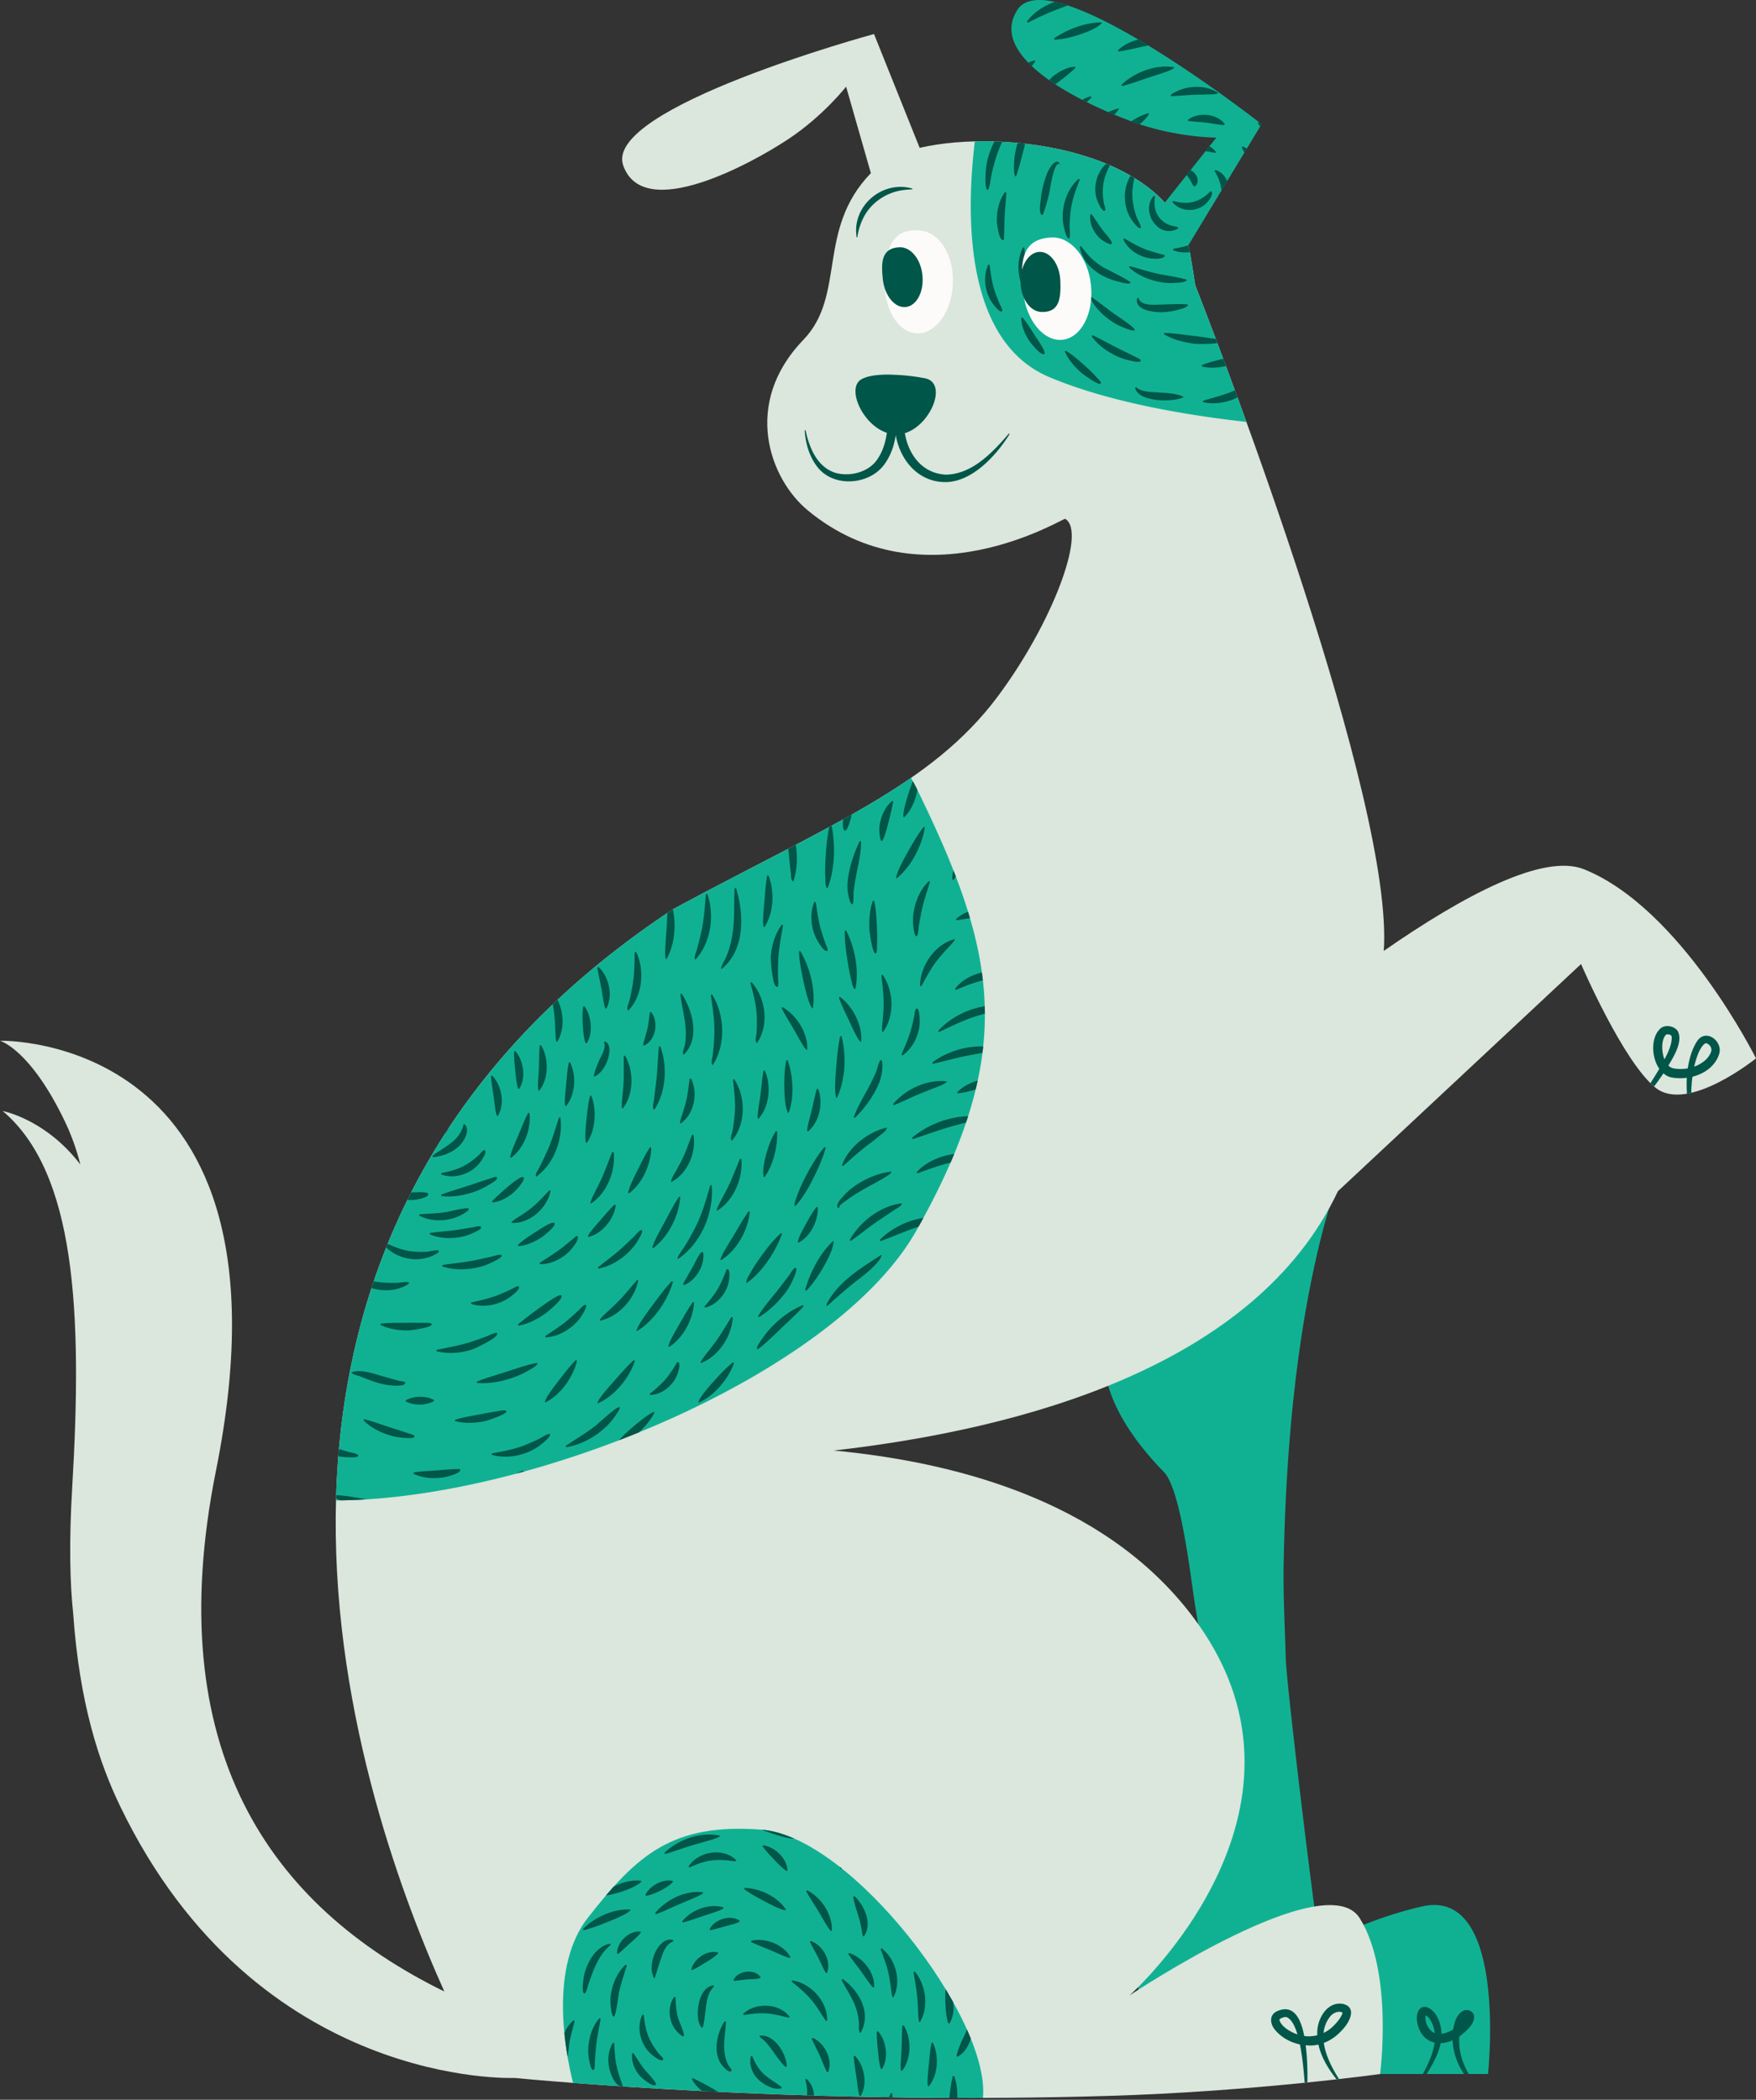 <svg xmlns="http://www.w3.org/2000/svg" xml:space="preserve" id="Layer_1" x="0" y="0" style="enable-background:new 0 0 564.3 674.823" version="1.1" viewBox="0 0 564.3 674.823">
  <rect x="0" y="0" width="564.3" height="674.823" fill="#333333" stroke="none"/>
  <style>
    .st0{fill:#10b193}.st2{fill:#005648}.st3{fill:#fcfbf9}
  </style>
  <path d="M434.767 366.032c-1.856 4.73-7.215 18.336-11.444 36.671-3.712 16.076-9.878 47.97-10.814 99.99-.177 10.12.404 20.257.678 30.377.21 7.215 7.247 66.838 10.863 92.05 8.49-4.455 19.917-9.427 32.894-12.413 27.762-6.375 21.24 53.845 21.24 53.845H435.72l-19.514-22.903c-1.823.306-3.631.63-5.423 1.016-8.554 1.873-17.125 3.713-25.695 5.617-5.198 1.146-10.395 2.518-15.657 3.39a5951.703 5951.703 0 0 0-4.051-16.27c-1.985-7.957-3.954-15.93-5.94-23.888-.226-.903-1.081-2.776-.823-3.663.404-1.372 3.035-3.325 3.987-4.358 5.713-6.295 11.443-12.574 17.173-18.869 2.502-2.744 5.004-5.487 7.506-8.247.774-.824 2.614-2.196 3.002-3.277.226-.646-.097-1.905-.145-2.566-.13-2.244-.275-4.487-.42-6.73a670.007 670.007 0 0 0-1.905-22c-.936-8.958-2.066-17.916-3.6-26.81-1.355-7.957-4.517-38.072-10.162-43.88-15.491-15.938-19.502-28.614-19.65-38.72" class="st0"/>
  <path d="M564.3 340.145s-21.77 17.59-32.15 9.53c-10.39-8.06-24.07-39.85-24.07-39.85l-78.13 73.01c-26.57 56.34-101.65 76.49-162.04 83.34 42.27 3.99 90.06 17.69 117.11 55.74 43.05 60.55-20.56 118.06-22.06 119.4 1.6-1.07 63.26-42.04 74-24.84 10.89 17.42 6.54 50.08 6.54 50.08s-40.39 5.63-87.2 7.03c-87.88 2.62-165.081-3.33-190.961-5.77 0 0-82.719 3.6-126.599-87.06-6.94-14.33-13.22-33.42-15.23-62.28-1.03-9.67-1.36-22.73-.31-40.36 3.36-56.69 1.05-101.27-22.33-121.05 0 0 13.8 2.57 24.96 17.2-1.21-4.74-2.8-9.27-4.84-13.56C9.8 337.175 0 334.485 0 334.485s97.71-2.75 69.41 138.13c-17.99 89.56 17.2 139.86 73.38 167.42-29.79-66.27-87.46-241.37 73.42-347.8 50.42-27.2 83-39.83 104.26-68.19 17.5-23.35 28.89-53.21 21.83-57.3-.61-.35-45.62 27.99-82.73-2.73-12.23-10.11-21.17-34.3-1.42-54.78 13.85-14.37 4.12-35.42 21.71-53.59l-7.96-27.8s-7.26 9.35-18.56 16.86-46.5 27.08-53.06 8.49c-6.56-18.58 80.59-42.26 80.59-42.26l14.67 36.58c27.48-6.4 81.06.91 86.88 33.82.6 3.39 1.15 6.84 1.68 10.33 9.06 23.22 63.9 166.23 60.58 213.94 25.58-17.77 51.29-31.48 64.34-26.24 31.32 12.57 55.28 60.78 55.28 60.78z" style="fill:#dbe6dc"/>
  <path d="M324.373 139.376c-.07-.061-.18-.035-.227.041-5.284 6.1-11.784 13.038-20.265 13.125-7.555-.436-11.942-6.432-13.108-13.327 8.32-2.522 13.989-16.215 6.392-17.66-1.583-.28-5-.938-9.986-1.112a30.844 30.844 0 0 0-1.796-.053c-3.364 0-6.659.366-8.664 1.57-4.698 2.84.383 14.508 8.261 17.13-.35 2.886-1.278 5.832-2.829 8.207-2.688 4.392-8.933 6.084-13.841 4.614-5.63-1.859-8.195-7.841-9.418-13.51-.028-.204-.286-.192-.3.01.29 4.125 1.464 8.3 4.034 11.603 5.246 6.885 17.082 5.905 21.799-1.104 1.881-2.69 2.954-5.832 3.424-9.065 1.428 8.08 7.233 15.132 16.07 15.095 4.511-.073 8.625-2.42 11.972-5.272 3.35-2.897 6.18-6.345 8.513-10.099a.149.149 0 0 0-.031-.193z" class="st2"/>
  <path d="m315.875 674.212-3.072.025c-54.036.042-100.643-2.674-128.66-4.829-2.849-11.556-7.363-37.607 4.83-53.147 15.675-19.978 26.933-30.448 55.788-28.233 28.854 2.214 73.519 60.674 71.114 86.184z" class="st0"/>
  <path d="m187.566 669.667.357.026a.27.27 0 0 0-.357-.026zM202.387 613.698c-5.235-.28-11.283 2.469-14.932 6.155-.177.19.012.5.252.448 2.8-.679 5.524-1.809 8.191-2.88 1.655-.664 3.296-1.374 4.874-2.208.056-.029 2.57-1.434 1.615-1.515zM205.766 620.79c-3.615-.394-7.389 3.322-7.472 6.87-.004.22.28.368.458.23 1.521-1.278 2.931-2.695 4.432-4 .167-.145 3.471-2.965 2.582-3.1zM198.417 665.083c-.726-2.752-.89-5.487-1.03-8.31-.021-.25-.37-.329-.499-.122-1.326 2.207-1.639 4.914-1.217 7.427.345 2.052 1.481 5.206 3.446 6.403l1.036.069c-.029-.254-.187-.63-.316-.997-.517-1.478-1.021-2.956-1.42-4.47zM203.616 659.961c-.142-.19-.47-.102-.497.132-.258 2.534.876 5.16 2.503 7.047.382.443 4.334 3.98 5.141 2.79.41-.602-3.34-4.431-3.768-4.987-1.233-1.596-2.236-3.328-3.379-4.982zM192.52 648.735c-1.924 2.281-2.99 5.27-3.351 8.204-.2 1.608-.19 3.256.114 4.852.125.651.51 3.209 1.252 3.459.735.247.6-2.322.634-2.778.123-1.67.235-3.338.407-5.001.298-2.88.95-5.673 1.411-8.523.035-.26-.305-.4-.467-.213zM222.398 668.299c.764 1.452 1.932 2.709 3.257 3.735 1.705.086 3.428.172 5.182.255-3.063-1.84-7.318-4.026-8.09-4.367-.224-.09-.457.165-.35.377zM263.801 661.487c.485 1.158.943 2.33 1.474 3.466.02.04.612 1.556.922.8 1.426-3.931-1.18-9.114-4.922-10.752-.216-.09-.454.144-.365.361.94 2.056 2.018 4.036 2.891 6.125zM254.516 636.945c2.44 1.99 4.795 3.938 6.745 6.437 1.062 1.361 2.028 2.8 2.93 4.27.027.041 1.55 2.629 1.602 1.691.194-6.07-5.21-11.895-11.065-12.865-.264-.038-.4.309-.212.467zM260.664 623.847c-.217-.072-.44.172-.342.383.981 1.913 2.086 3.752 3.004 5.7.509 1.079.992 2.175 1.55 3.23.032.061.649 1.466.94.731 1.365-3.792-1.469-8.753-5.152-10.043zM286.4 639.727c.007.066.296 2.886.752 2.073 2.63-4.976.644-12.16-3.7-15.55-.209-.158-.497.068-.417.299 1.023 2.763 2.079 5.456 2.643 8.36.309 1.595.53 3.205.722 4.818zM281.757 653.092c-.041 2.294.254 4.623.47 6.903.12 1.281.263 2.577.54 3.836.023.104.287 1.644.737.976 2.115-3.446 1.323-8.883-1.262-11.885-.156-.174-.473-.064-.485.17zM263.496 615.077c.776 1.33 1.538 2.671 2.362 3.973.013.023 1.37 2.232 1.448 1.282.234-5.01-3.404-10.518-7.81-12.748-.227-.109-.47.153-.357.369 1.348 2.43 2.957 4.721 4.357 7.124zM232.79 649.723c-1.76 2.763-2.794 6.309-2.45 9.59.154 1.473.618 2.972 1.509 4.174.455.614 2.004 2.415 2.888 2.247.998-.191-.376-1.489-.695-2.086-.792-1.486-1.158-3.134-1.276-4.803-.216-3.008.399-5.975.515-8.97.002-.264-.356-.358-.491-.152zM230.658 627.474c-3.434-.865-7.562 2-8.46 5.303-.052.213.188.422.393.331 1.694-.84 3.308-1.882 4.926-2.858.401-.241 3.994-2.523 3.141-2.776zM224.671 643.428c-.517 2.182-.821 5.829.49 7.807.661.997.766.082.934-.749.314-1.547.485-3.122.68-4.688.319-2.589.64-5.367 2.592-7.269.168-.186-.01-.493-.247-.45-2.566.447-3.898 3.032-4.449 5.349zM303.916 645.439c.083 1.264.217 2.545.52 3.776.027.113.322 1.607.758.94 1.131-1.874 1.438-4.359 1.1-6.724a134.966 134.966 0 0 0-2.407-4.136c-.202 2.028-.104 4.127.029 6.144zM232.33 612.965c-4.438-1.31-10.171.868-13.016 4.416-.15.195.042.486.275.434 2.47-.628 4.874-1.578 7.303-2.35 1.348-.427 2.695-.86 4.015-1.37.035-.012 2.308-.833 1.424-1.13zM197.231 648.091c.692.068 1.489-6.769 1.664-7.61.62-2.972 1.627-5.794 2.497-8.694.07-.255-.255-.434-.438-.269-2.294 2.148-3.74 5.156-4.405 8.198-.35 1.6-.481 3.26-.31 4.89.05.462.32 3.419.992 3.485zM299.322 656.666c-.502 2.517-.642 5.136-.915 7.685-.151 1.419-.288 2.843-.328 4.27-.002.037-.113 2.466.498 1.757 2.886-3.601 3.216-9.68 1.254-13.775-.11-.219-.457-.172-.509.063zM184.186 649.417c-1.258 1.044-2.189 2.451-2.822 3.975.266 2.707.633 5.283 1.04 7.661.28-1.694.47-3.889.527-4.239.398-2.426 1.118-4.748 1.693-7.13.05-.24-.25-.418-.438-.267zM195.92 624.687c-3.186.667-5.457 3.388-6.824 6.192-.835 1.712-1.411 3.558-1.637 5.453-.076.646-.512 3.877.22 4.283.676.374 1.207-2.34 1.358-2.78.6-1.738 1.221-3.476 1.94-5.171 1.22-2.886 2.745-5.5 5.175-7.519.203-.182.01-.509-.231-.458zM209.42 633.27c.01.15.662 3.292.999 2.338.743-2.198 1.365-4.44 2.148-6.624.684-1.907 1.605-4.258 3.688-4.987.236-.098.198-.455-.038-.513-2.851-.786-5.048 2.385-5.935 4.639-.64 1.62-.966 3.403-.862 5.146zM225.77 608.124c-5.447-.667-11.756 2.394-15.135 6.604-.158.208.07.496.3.416 2.91-1.09 5.715-2.491 8.586-3.683 1.505-.625 3.012-1.245 4.494-1.922.059-.026 2.696-1.273 1.755-1.415zM217.075 642.042c-.02-.24-.353-.334-.495-.141-1.528 2.148-1.707 5.058-.972 7.531.359 1.203.946 2.34 1.78 3.287.309.35 1.708 1.869 2.295 1.67.627-.211-1.504-4.879-1.722-5.646-.633-2.213-.77-4.42-.886-6.702zM289.933 665.438c2.994-3.838 3.013-10.298.549-14.4-.132-.21-.476-.122-.5.117-.204 2.775-.138 5.57-.311 8.347-.085 1.372-.18 2.742-.22 4.116-.002.031-.122 2.542.482 1.82zM221.371 599.718c-.137.219.106.488.332.392 2.622-1.196 5.228-2.13 8.137-2.3a25.82 25.82 0 0 1 4.98.21c.082.012 2.308.399 1.695-.244-4.124-4.09-12.055-2.789-15.144 1.942zM228.09 619.908c-.1.194.084.451.305.413 1.957-.438 3.883-1.052 5.827-1.55.339-.088 4.149-1 3.41-1.541-2.965-1.976-7.923-.394-9.541 2.678zM231.202 589.925c-5.968-1.288-13.225 1.245-17.56 5.422-.194.192.016.508.254.446 3.122-.886 6.165-2.06 9.285-2.96 1.96-.565 3.928-1.1 5.882-1.689.062-.017 3.068-.996 2.139-1.219zM294.056 633.735c-.172-.195-.5-.033-.47.21.44 2.924 1.043 5.796 1.246 8.755.113 1.634.172 3.273.245 4.91.001.063.1 2.913.611 2.121 2.848-4.763 1.855-11.822-1.632-15.996zM286.228 672.815c-.206.398-.394.808-.586 1.214l1.155.018a13.501 13.501 0 0 0-.066-1.135c-.03-.252-.385-.31-.503-.097zM207.455 608.846c-.097.195.085.45.304.414 1.901-.382 3.798-1.254 5.494-2.171.304-.165 3.798-2.365 2.808-2.619-3.199-.632-7.113 1.544-8.606 4.376zM261.567 673.479c-.08-1.956-.804-3.872-2.31-5.265-.191-.17-.497.022-.441.262.429 1.686.66 3.312.524 4.935l2.227.068zM307.788 660.93c2.016-1.019 3.395-3.344 4.09-5.414.034-.101.068-.21.103-.326-.4-.991-.827-1.994-1.28-3.006-.37 1.382-1.262 2.882-1.649 3.773-.535 1.231-1.03 2.478-1.411 3.765-.042.142-.544 1.509.147 1.209zM306.664 667.33c-.092-.233-.448-.206-.514.027-.563 2.23-.824 4.563-1.058 6.865.84.004 1.676.008 2.52.01.12-2.415-.19-4.844-.948-6.901zM270.889 636.078c-.226-.156-.498.11-.39.333 1.555 3.098 3.613 5.91 4.665 9.249.46 1.457.738 2.959.862 4.481.055.685-.167 2.01.116 2.628.062.135.214.877.512.364 3.442-6.214-.552-13.305-5.765-17.055zM206.386 647.624c-1.287 2.722-1.079 5.945.099 8.672.667 1.549 1.693 2.97 2.992 4.049.528.44 2.617 2.094 3.4 1.766.88-.366-.64-1.483-1.03-1.955a23.764 23.764 0 0 1-2.815-4.23c-1.34-2.602-1.85-5.335-2.139-8.217-.035-.26-.4-.306-.507-.085zM296.368 674.164l.106.001a.266.266 0 0 0-.106 0zM205.849 604.446c-2.76-.344-5.946.47-8.639 1.892-.818.908-1.638 1.844-2.463 2.813 2.148-.265 4.294-.93 6.299-1.66 1.273-.464 2.526-1.013 3.691-1.708.169-.1 1.971-1.194 1.112-1.337zM274.219 609.707c.372 2.61 1.424 5.102 2.072 7.648.295 1.154.543 2.314.725 3.493.016.098.17 2.018.674 1.344 2.737-3.954.082-9.765-3.014-12.72-.18-.163-.485 0-.457.235zM270.528 600.512c-.245-.195-.49-.393-.734-.585.264.53.582.996.734.585zM253.77 590.783c.087.015.942.147 1.498.121-3.638-1.607-7.164-2.615-10.48-2.873 1.443.58 2.92 1.085 4.375 1.56 1.507.49 3.044.918 4.607 1.192zM252.817 664.036c-.096-4-3.918-10.199-8.487-9.825-.24.017-.337.349-.145.491 1.957 1.304 3.314 3.303 4.662 5.189.787 1.1 1.582 2.202 2.464 3.23.03.034 1.495 1.833 1.506.915zM273.021 627.732c-.232-.07-.44.207-.31.408 1.442 2.124 3.097 4.105 4.565 6.215.722 1.04 1.437 2.087 2.198 3.1.026.034 1.379 1.958 1.447 1.041.166-4.568-3.633-9.376-7.9-10.764zM274.336 660.99c.203 2.55.701 5.095 1.014 7.632.158 1.28.314 2.565.564 3.831.023.118.29 1.735.726 1.045 2.202-3.792 1.144-9.613-1.835-12.714-.169-.17-.481-.031-.47.207zM249.534 598.472c.153.162 3.52 3.575 3.518 2.646-.158-3.82-3.968-7.477-7.649-8.048-.226-.03-.4.248-.267.437 1.318 1.761 2.903 3.357 4.398 4.965zM235.775 636.19c-.098.186.062.445.28.43 1.586-.194 3.154-.421 4.75-.52.308-.02 4.048-.03 3.56-.752-1.971-2.692-7.092-2.04-8.59.842zM246.418 667.385c-2.285-1.776-3.554-3.838-4.63-6.463-.102-.231-.456-.191-.512.047-.567 2.684.42 5.332 2.338 7.244 1.56 1.556 4.667 3.432 7.001 3.032 1.207-.206.368-.661-.325-1.15-1.29-.904-2.627-1.743-3.872-2.71zM239.287 607.236c2.21 1.633 4.728 2.916 7.147 4.2 1.353.72 2.726 1.41 4.148 1.984.027.01 2.407.97 1.905.156-2.663-3.995-8.29-6.69-13.032-6.824-.25-.002-.36.337-.168.484zM253.654 648.049c-3.377-4.326-10.76-4.532-14.723-.941-.186.175-.025.496.217.465 2.731-.425 5.374-.741 8.142-.398 1.495.185 2.966.483 4.423.86.031.007 2.487.77 1.941.014zM253.942 628.85c-2.26-3.966-7.982-6.116-12.36-5.158-.236.058-.274.402-.06.51 2.413 1.145 4.957 2.041 7.4 3.13 1.23.547 2.457 1.106 3.718 1.577.104.038 1.686.677 1.303-.06z" class="st2"/>
  <path d="M382.42 81.335a31.974 31.974 0 0 0-.544-2.488l23.538-38.942S337.587-13.38 326.93 3.197c-10.658 16.578 26.383 32.386 39.24 36.708 12.86 4.32 24.7 4.32 24.7 4.32l-16.57 20.922c-13.297-14.6-39.516-20.229-61.034-19.708-2.87 23.865-3.314 64.335 24.009 75.793 18.802 7.885 43.035 12.106 63.272 14.366-7.591-21.032-13.872-37.33-16.448-43.933-.53-3.49-1.08-6.94-1.68-10.33z" class="st0"/>
  <path d="M358.011 114.042c1.485.762 3.065 1.372 4.697 1.731.61.134 3.14.836 3.696.365.706-.6-1.093-1.193-1.539-1.428-1.6-.84-3.23-1.623-4.855-2.415-2.949-1.44-5.795-3.115-8.774-4.489-.247-.106-.468.196-.327.398 1.792 2.502 4.387 4.442 7.102 5.838zM374.18 107.5c2.92 1.696 6.363 2.582 9.697 2.964.644.074 5.11.195 7.326-.227l-.492-1.306c-.684-.104-1.348-.162-1.52-.191-1.76-.304-3.53-.533-5.302-.744-3.169-.375-6.376-.896-9.57-.99-.272-.003-.35.367-.14.494zM356.493 102.748c1.36.995 2.838 1.847 4.41 2.46.596.233 3.166 1.384 3.734.895.585-.507-5.683-4.62-6.41-5.128-2.534-1.782-4.925-3.775-7.487-5.514-.225-.145-.491.119-.385.339 1.382 2.782 3.651 5.126 6.138 6.948zM386.395 117.813c2.441.595 5.122.402 7.572-.181-.29-.784-.577-1.554-.86-2.313-2.272.536-4.602 1.09-6.753 1.981-.226.1-.193.452.041.513zM347.031 79.442c.608 3.489 2.803 6.263 5.706 8.205a20.208 20.208 0 0 0 6.118 2.72c.637.168 4.066 1.194 4.457.553.323-.53-7.868-4.484-8.613-4.925-3.021-1.786-5.178-3.926-7.194-6.75-.168-.229-.512-.048-.474.197zM381.529 97.842c-2.942-.285-5.915-.007-8.858.057-1.968.042-5.98.43-6.762-1.99-.108-.251-.48-.172-.507.075-.717 3.786 5.466 4.381 7.868 4.348 1.95-.026 3.902-.33 5.763-.915.613-.193 1.844-.415 2.287-.901.077-.085.87-.596.209-.674zM372.664 88.113c-3.22-.667-6.316-1.693-9.485-2.542-.267-.066-.425.283-.244.451 2.48 2.258 5.68 3.687 8.927 4.426 1.77.403 3.605.594 5.42.488.643-.038 3.854-.11 4.118-.916.14-.428-7.871-1.728-8.736-1.907zM372.104 128.571c1.839.19 3.692.121 5.519-.146.145-.02 3.323-.571 2.516-.985-2.482-1.125-5.476-1.13-8.141-1.326-2.119-.156-5.062-.103-6.777-1.582-.21-.16-.5.07-.415.302.885 2.733 4.869 3.487 7.298 3.737zM361.407 76.676c-.219-.118-.476.125-.379.348 1.018 2.219 2.973 3.917 5.149 4.959 1.216.584 2.525.973 3.87 1.096.957.088 3.224.226 4.026-.52.7-.649-.323-.711-.936-.878-1.48-.405-2.954-.811-4.4-1.318-2.633-.922-4.94-2.285-7.33-3.687zM377.139 64.616c-.244-.057-.428.243-.276.433 1.772 2.115 4.669 2.86 7.319 2.201 1.27-.314 2.504-.967 3.443-1.884.663-.649 2.09-2.398 1.832-3.473-.224-.925-.795-.041-1.278.38-.984.865-2.066 1.6-3.275 2.117-2.604 1.115-5.108.943-7.765.226zM386.769 129.277c3.047.696 6.333.257 9.24-.818a17.64 17.64 0 0 0 1.68-.733l-.84-2.291c-.71.313-1.258.56-1.46.636-2.836 1.075-5.755 1.79-8.643 2.693-.25.087-.217.455.023.513zM322.655 75.808c.074-1.521.083-3.046.121-4.569.079-3.085.452-6.142.596-9.22.003-.256-.34-.363-.486-.167-1.56 2.178-2.325 4.899-2.506 7.549a15.193 15.193 0 0 0 .215 3.867c.176.918.546 3.136 1.376 3.752.809.6.65-.552.684-1.212zM318.026 85.264c-.043-.254-.403-.294-.509-.071-1.19 2.629-1.193 5.694-.4 8.437.392 1.36.996 2.664 1.824 3.815.292.405 2.164 2.893 2.92 2.666.72-.216-.407-1.943-.588-2.37a53.886 53.886 0 0 1-1.6-4.154c-.907-2.721-1.258-5.498-1.647-8.323zM388.816 48.814c.038.009 2.42.65 1.877-.083a7.242 7.242 0 0 0-2.03-1.716l-1.25 1.578c.468.067.938.128 1.403.221zM399.435 47.117c-.215-.079-.442.158-.354.371.245.53.517 1.049.805 1.562l.798-1.32a8.468 8.468 0 0 0-1.249-.613zM330.408 7.242c2.973-1.496 5.899-2.92 9.023-4.094 1.226-.46 2.453-.92 3.674-1.398a42.952 42.952 0 0 0-4.152-1.146c-3.538 1.275-6.784 3.385-8.877 6.246-.16.226.11.5.332.392zM340.214 52.699c.77.102-.036-.601-.154-.658-.777-.374-1.633.571-2.069 1.094-1.146 1.378-1.793 3.235-2.314 4.924a30.332 30.332 0 0 0-1.202 5.894c-.116 1.161-.6 3.77.037 4.817.59.97.837-.429 1.073-1.096.63-1.773 1.127-3.59 1.562-5.416.294-1.231 1.418-9.79 3.067-9.56zM370.702 63.035c-4.109 4.709 1.165 13.412 7.272 10.733 1.054-.462.825-.714-.136-.92-1.38-.297-2.64-.63-3.803-1.489-2.724-2.009-3.377-4.95-2.868-8.107.033-.256-.3-.4-.465-.217zM339.386 92.973c.424.549 1.732 2.282 2.546 2.303.839.02.294-.75.071-1.303-.571-1.411-1.179-2.808-1.728-4.228-.99-2.56-1.58-5.183-2.307-7.816-.075-.238-.427-.243-.513-.017-.875 2.368-.705 5.075.061 7.451.419 1.294 1.039 2.534 1.87 3.61zM328.656 102.137c-.162-.182-.483-.054-.478.186.096 2.528 1.157 5.065 2.536 7.158.36.549 3.91 5.13 4.903 4.249.66-.585-2.43-4.937-2.847-5.586-1.297-2.027-2.567-4.157-4.114-6.007zM384.014 59.872c1.842-1.508.502-4.293-1.415-5.2l-1.283 1.618c.482.54.9 1.142 1.276 1.743.142.23.951 2.262 1.422 1.839zM331.548 21.215c.37-.427 1.672-2 .868-1.803-.673.185-1.332.425-1.975.71.355.368.725.732 1.107 1.093zM338.842 12.273c-.212.153-.082.495.163.486 2.763-.135 5.517-.857 8.134-1.715 1.712-.563 3.388-1.245 4.968-2.119.194-.106 2.676-1.676 1.757-1.709-5.046-.02-10.893 2.218-15.022 5.057zM350.378 30.994a13.76 13.76 0 0 0-2.618 1.076c.497.256.993.509 1.488.756.465-.462.931-.923 1.394-1.391.186-.196-.026-.505-.264-.441zM366.28 39.94c.57-.51 1.127-1.034 1.658-1.586.128-.133 1.911-2.136 1.015-1.924-1.843.501-3.681 1.4-5.397 2.555.951.348 1.829.656 2.615.92l.109.035zM377.136 21.592c-5.7-.957-12.556 1.634-16.66 5.59-.19.19.01.505.249.448 3.226-.83 6.372-2.05 9.543-3.063 1.643-.525 3.282-1.056 4.9-1.65.103-.036 2.9-1.146 1.968-1.325zM337.18 25.76c.643.452 1.3.897 1.97 1.335 2.638-1.89 5.765-4.578 6.356-5.183.16-.172.016-.478-.219-.464-2.31.18-4.565 1.31-6.38 2.7a12.408 12.408 0 0 0-1.727 1.611zM359.34 34.886c-.938.216-2.036.616-3.167 1.151.646.279 1.281.547 1.903.805.653-.66 1.995-2.097 1.263-1.956zM404.304 39.705c.203.328.429.644.648.964l.462-.764s-.261-.205-.75-.583l-.035-.014c-.23-.077-.445.193-.325.397zM325.84 53.312c-.01.762.002 1.532.094 2.29.004.033.361 1.76.651.9 1.016-2.987 1.78-6.033 2.543-9.09.08-.32.168-.749.268-1.234-.799-.092-1.597-.174-2.393-.249-.099.335-.183.637-.245.875-.561 2.122-.888 4.311-.917 6.508zM359.58 16.534c2.594-.342 5.164-1.034 7.727-1.558a128.06 128.06 0 0 0 1.687-.357 251.833 251.833 0 0 0-3.19-1.909c-2.455.583-4.78 1.77-6.444 3.36-.176.174-.02.49.22.464zM316.733 55.771c-.028.806-.277 4.76.57 5.248.61.352 1.098-3.798 1.228-4.418a63.47 63.47 0 0 1 1.641-6.242 40.65 40.65 0 0 1 1.89-4.79 118.21 118.21 0 0 0-2.487-.106 26.2 26.2 0 0 0-1.55 3.581c-.745 2.167-1.21 4.435-1.292 6.727zM363.304 56.48c-1.55 2.583-2.116 5.709-1.685 8.715.272 1.916.916 3.782 2 5.392.325.484 2.242 3.119 2.874 2.724.52-.324-1.004-2.912-1.167-3.353a23.67 23.67 0 0 1-1.313-5.374c-.306-2.567-.036-4.957.531-7.362-.409-.252-.822-.499-1.24-.742zM377.176 79.949c-.25.053-.273.415-.049.51 1.655.666 3.465.807 5.22.543a32.253 32.253 0 0 0-.47-2.155l.004-.007c-1.53.477-3.099.81-4.705 1.109zM346.506 57.554c-2.699 2.485-4.31 5.971-4.831 9.576-.286 1.966-.241 4 .228 5.934.16.663.758 3.478 1.585 3.561.575.058.229-3.231.233-3.547.014-1.778.121-3.55.342-5.316.437-3.49 1.618-6.662 2.868-9.92.096-.262-.241-.453-.425-.288zM342.244 113.128c1.14 2.51 3.049 4.72 5.082 6.549.505.455 6.11 4.626 6.455 3.509.156-.505-1.26-1.782-1.55-2.106-1.017-1.143-2.125-2.204-3.26-3.227-1.994-1.795-4.055-3.648-6.344-5.065-.218-.129-.48.116-.383.34zM391.235 29.713c-4.262-2.748-10.845-2.203-14.9.695-.202.151-.08.488.162.486 2.773-.083 5.533-.416 8.311-.47 1.53-.03 3.063-.042 4.593-.103.028-.002 2.613-.062 1.834-.608zM355.05 77.727c.393.212 1.591.91 2.084.722.926-.352-1.941-3.407-2.268-3.827-1.422-1.832-2.65-3.78-3.995-5.664-.144-.183-.466-.098-.497.133-.28 2.253.657 4.626 2.039 6.37.724.916 1.606 1.712 2.638 2.266zM390.702 54.68c-.224-.068-.438.19-.326.396 1.144 1.861 1.913 3.82 2.13 6.005.006.054.004.11.009.164l1.834-3.034c-.685-1.656-1.938-3.033-3.647-3.531zM381.856 38.41c-.186.14-.104.463.127.496 2.223.236 4.443.326 6.658.66 1.226.184 2.45.396 3.683.535.05.005 1.628.291 1.156-.367-2.565-3.275-8.346-3.72-11.624-1.325zM352.072 59.354c-.226 1.736-.057 3.565.589 5.2.243.615 1.377 3.257 2.245 3.192.724-.054-.071-1.901-.155-2.347a19.658 19.658 0 0 1-.27-5.509c.236-2.468 1.063-4.636 2.204-6.75-.398-.173-.803-.338-1.206-.505-1.91 1.707-3.076 4.168-3.407 6.719zM328.685 79.67c-1.37 2.693-1.655 5.902-1.188 8.857.256 1.62.743 3.218 1.525 4.666.318.587 1.488 2.926 2.283 2.924.77-.001-.17-2.396-.278-2.844-.395-1.625-.774-3.252-1.07-4.898-.511-2.86-.576-5.715-.768-8.603-.025-.262-.39-.32-.504-.103z" class="st2"/>
  <path d="M306.217 91.007c-.32 9.125-5.478 16.35-11.522 16.138-6.043-.212-10.685-7.78-10.366-16.904s1.46-17.153 11.523-16.137c6.017.606 10.685 7.78 10.365 16.903" class="st3"/>
  <path d="M296.422 88.405c.557 5.303-1.84 9.902-5.354 10.27-3.512.369-6.811-3.632-7.368-8.935-.556-5.303-.55-10.04 5.354-10.27 3.53-.137 6.812 3.632 7.368 8.935" class="st2"/>
  <path d="M350.588 91.612c.952 9.08-3.15 16.953-9.165 17.584-6.015.63-11.664-6.218-12.617-15.298-.952-9.08-.939-17.19 9.167-17.584 6.043-.235 11.663 6.218 12.615 15.298" class="st3"/>
  <path d="M327.965 90.81c-.167-5.33 2.56-9.74 6.09-9.85 3.533-.11 6.529 4.12 6.696 9.45s-.188 10.053-6.092 9.851c-3.53-.121-6.527-4.121-6.694-9.451M275.308 76.3c-1.714-10.026 8.251-18.52 17.91-15.685l.003.2c-1.077.108-2.162.147-3.228.31-5.352.78-10.238 4.125-12.612 9.027-.95 1.93-1.614 4.027-1.873 6.163l-.2-.014zM552.461 338.725c1.268-4.066-4.185-8.27-7.02-4.209-1.568 2.338-2.561 5.457-3.056 8.843-1.566.273-3.292.262-4.736-.036-.585-.147-1.081-.46-1.503-.875 1.91-3.192 4.648-7.693 3.048-11.019-1.074-1.625-3.617-2.166-5.271-1.153-3.465 2.63-3.38 9.339-.699 13.219a118.323 118.323 0 0 1-2.838 4.596c.396.392.787.751 1.175 1.085 1.03-1.38 2.028-2.784 2.99-4.214.685.585 1.457 1.036 2.332 1.257 1.652.345 3.436.39 5.194.155a38.72 38.72 0 0 0 .053 5.132c.455-.08.912-.173 1.372-.281.015-1.736.138-3.47.37-5.184 3.885-.975 7.359-3.418 8.59-7.316zm-17.103-6.165c.153-.127.343-.17.574-.148.686.118 1.237.115 1.29.973.021 2.371-1.13 4.785-2.336 7.077a9.003 9.003 0 0 1-.196-.527c-.711-2.216-.882-5.738.668-7.375zm11.898 3.393c.405-.418.736-.768 1.176-.651.94.348 1.896 1.49 1.41 2.77-.797 2.252-3.046 3.86-5.393 4.734.075-.335.144-.671.227-1.003.553-2.009 1.293-4.337 2.58-5.85zM425.41 656.562c2.178-.828 4.143-2.222 5.698-3.95 2.224-2.152 5.28-7.28.623-8.55-5.103-1.047-8.314 4.52-8.422 8.932-.012.37-.005.735.007 1.1a11.108 11.108 0 0 1-4.194.245c-1.001-5.21-3.21-10.402-8.69-7.99-2.686 1.185-2.297 4.177-.65 6.063 2.019 2.411 4.891 3.986 7.956 4.634.81 3.991 1.242 8.607 1.519 12.262l.874-.088a99.337 99.337 0 0 0-.18-8.274c-.088-.985-.196-2.25-.366-3.628.853.073 1.71.096 2.56.019a11.826 11.826 0 0 0 1.547-.253c.885 4.107 3.19 7.858 5.832 11.188l.782-.08c-2.227-3.502-4.339-7.636-4.895-11.63zm-8.983-2.913c-2.102-.828-4.72-2.455-5.28-4.455-.007-.106-.022-.072-.003-.143.386-.508 1.563-.867 2.201-.812 1.581.534 2.738 2.691 3.598 5.576-.171-.058-.346-.1-.516-.166zm11.035-5.604c.946-1.165 2.84-1.967 3.988-1.182-.476 1.809-2.844 4.44-4.617 5.627-.479.337-.984.614-1.499.863.193-1.883.843-3.683 2.128-5.308zM469.699 653.932c1.817-1.49 4.666-3.937 3.869-6.578-.514-1.065-1.803-1.575-2.918-1.297-2.473.902-3.26 3.784-3.659 6.178-1.214.727-2.521 1.231-3.766 1.412a11.82 11.82 0 0 0-.567-3.504c-.618-2-1.779-4.022-3.775-4.926-1.021-.535-2.448-.184-2.977.882-.562.978-.648 2.095-.576 3.15.54 4.21 2.816 6.553 5.688 7.2-.445 3.38-2.035 6.878-3.767 10.106h1.208c.879-1.405 1.715-2.838 2.46-4.325.912-1.749 1.646-3.644 2.027-5.59 1.251-.034 2.56-.358 3.853-.938.158 3.885 1.51 7.626 3.67 10.853h1.541c-2.202-3.675-3.393-7.872-3.032-12.1.242-.17.484-.334.72-.523zm1.514-5.323c.006.007.02.016.057.032.09.059.03.052-.057-.032zm.097-.036c0 .028-.107.015-.1.034.071-.04.115-.05.1-.034zm-13.514-1.023c-.092.003-.077-.012 0 0zm.345.14c.362.188.819.546 1.184 1.014 1.046 1.483 1.583 3.078 1.754 4.733-2.045-.896-3.357-3.645-2.938-5.747z" class="st2"/>
  <path d="M294.47 395.512c32.564-57.817 25.906-89.312.249-141.834a65.655 65.655 0 0 0-1.963-3.683c-19.358 13.404-44.298 24.844-76.546 42.24-80.858 53.491-106.505 124.328-108.236 189.977 64.279-.295 160.737-40.963 186.496-86.7z" class="st0"/>
  <path d="M142.875 364.548a8.003 8.003 0 0 0 1.34-2.045c-.449.681-.9 1.362-1.34 2.045zM154.066 371.031a24.98 24.98 0 0 1-4.034 3.12c-2.5 1.538-5.193 2.276-8.045 2.826-.255.057-.267.425-.038.512 2.827 1.032 6.015.558 8.643-.823 1.493-.785 2.834-1.912 3.822-3.28.4-.557 1.915-2.752 1.542-3.511-.424-.858-1.445.736-1.89 1.156zM139.284 371.873c2.738-.231 5.584-1.3 7.712-3.053 1.639-1.351 4.155-4.916 2.596-7.189-.598-.868-.657-.03-.905.709-.502 1.502-1.344 2.767-2.471 3.875-2.114 2.075-4.812 3.36-7.121 5.18-.195.165-.058.495.189.478zM173.371 350.419c2.994-3.838 3.013-10.297.549-14.4-.132-.21-.476-.122-.5.117-.203 2.775-.138 5.569-.311 8.347-.085 1.372-.18 2.742-.22 4.116-.002.031-.122 2.542.482 1.82zM164.572 393.024c5.663.214 11.195-4.718 12.324-10.134.045-.255-.283-.413-.455-.238-2.01 2.146-3.95 4.28-6.31 6.059-1.296.974-2.649 1.87-4.015 2.742-.056.034-2.473 1.509-1.544 1.571zM158.444 386.418c2.445-.281 4.808-1.606 6.633-3.2.444-.39 4.013-4.022 3.096-4.864-1.021-.938-9.021 6.598-9.962 7.607-.156.177-.002.48.233.457zM180.11 359.348c-.04-.28-.428-.283-.51-.05-1.18 3.549-2.186 7.109-3.709 10.54-.827 1.858-1.72 3.683-2.624 5.504-.27.542-1.012 1.523-1.049 2.128-.008.142-.217.918.29.564 5.531-4.053 8.445-11.976 7.603-18.686zM141.994 384.384c3.252.403 6.64-.14 9.741-1.134 1.693-.544 3.345-1.256 4.866-2.18.547-.333 3.065-1.665 3.138-2.406.092-.948-1.72-.058-2.216.092-1.86.562-3.695 1.198-5.534 1.823-3.334 1.134-6.766 2.047-10.058 3.296-.255.1-.182.476.063.509zM182.76 341.647c-.502 2.517-.642 5.136-.915 7.685-.151 1.419-.288 2.843-.328 4.27-.002.037-.113 2.466.498 1.758 2.886-3.602 3.216-9.681 1.256-13.776-.111-.219-.459-.172-.51.063zM187.386 323.616c-.304 2.228-.18 4.569-.032 6.804.084 1.264.217 2.545.52 3.776.027.113.323 1.607.758.94 2-3.315 1.426-8.547-.746-11.638-.138-.186-.462-.111-.5.118zM178.27 327.681c.113 1.634.172 3.274.245 4.911.002.063.1 2.912.611 2.12 2.318-3.876 2.09-9.272.047-13.398-.514.482-1.017.966-1.524 1.45.266 1.628.507 3.259.621 4.917zM166.942 349.788c2.115-3.446 1.323-8.882-1.262-11.885-.156-.174-.472-.064-.484.17-.042 2.294.253 4.623.468 6.903.122 1.281.264 2.577.542 3.836.023.104.287 1.644.736.976zM157.774 345.972c.203 2.549.701 5.094 1.014 7.631.158 1.28.314 2.565.564 3.831.023.118.29 1.735.726 1.045 2.202-3.792 1.145-9.613-1.835-12.714-.169-.17-.481-.031-.47.207zM164.316 372.033c4.077-3.012 6.38-9.177 5.853-14.14-.03-.252-.385-.31-.503-.097-1.311 2.534-2.31 5.251-3.442 7.864-.67 1.548-1.337 3.104-1.89 4.696-.029.078-.763 2.19-.018 1.677zM138.24 396.746c2.802 1.18 5.997 1.377 8.982.938 1.491-.22 2.971-.613 4.35-1.233.51-.23 2.922-1.214 3.016-1.863.14-.95-1.95-.254-2.516-.167-1.61.248-3.214.519-4.82.776-2.97.472-5.974.617-8.945 1.04-.259.043-.292.41-.066.509zM189.262 397.481c4.298-1.07 7.988-5.692 8.6-10.007.03-.241-.277-.397-.454-.238-1.842 1.744-3.462 3.775-5.142 5.675-.835.943-1.66 1.9-2.422 2.903-.026.035-1.483 1.855-.582 1.667zM175.522 429.803c3.064-.202 6-1.6 8.347-3.54 1.23-1.022 2.314-2.225 3.153-3.592.288-.472 1.641-2.566 1.294-3.188-.37-.67-2.027 1.316-2.329 1.596-1.151 1.064-2.304 2.127-3.5 3.141-2.251 1.903-4.724 3.423-7.136 5.099-.21.154-.074.496.17.484zM192.477 407.675c3.32-.648 6.411-2.428 8.91-4.67 1.374-1.232 2.594-2.644 3.55-4.226.215-.356 1.903-3.094 1.29-3.44-.507-.286-2.287 1.882-2.6 2.181-1.283 1.231-2.561 2.468-3.88 3.66-2.387 2.16-4.988 4.014-7.489 6.03-.208.177-.024.509.22.465zM188.672 367.14c2.71-4.036 3.092-10.322 1.43-14.828-.092-.234-.448-.207-.514.026-.68 2.699-.922 5.55-1.205 8.31-.158 1.544-.285 3.095-.281 4.65 0 .025.005 2.62.57 1.842zM209.935 401.106c4.828-3.57 8.169-10.296 8.674-16.222.019-.273-.348-.372-.485-.169-1.913 2.92-3.473 6.113-5.154 9.169-.871 1.587-1.727 3.183-2.512 4.813-.052.11-1.303 2.95-.523 2.409zM208.792 368.836c-1.622 2.485-2.895 5.23-4.223 7.878-.782 1.556-1.53 3.133-2.168 4.755-.048.125-.92 2.488-.166 1.962 4.212-3.141 6.93-9.25 7.046-14.442 0-.26-.35-.355-.49-.153zM132.673 385.654c.764-.044 4.808-.59 4.97-1.825.126-.964-4.206-.634-4.812-.626-.228.004-.457.004-.686.006-.41.806-.819 1.612-1.217 2.42.588.05 1.174.057 1.745.025zM209.299 325.348c-.142-.177-.46-.097-.497.13-.236 2.042-.451 4.043-.974 6.038-.253.972-.538 1.934-.812 2.9-.03.099-.693 1.868.062 1.547 3.67-1.726 4.638-7.53 2.221-10.615zM190.004 386.722c5.029-3.301 7.861-10.41 7.205-16.29-.035-.27-.41-.299-.51-.073-1.222 2.955-2.234 5.972-3.599 8.871-.814 1.733-1.684 3.44-2.535 5.154-.068.137-1.342 2.824-.56 2.338zM219.47 338.438c.045.14.063.714.413.372 5.086-5.219 2.71-13.88-.736-19.35-.153-.234-.507-.08-.486.167.397 3.815 1.505 7.517 1.691 11.363.078 1.646.021 3.3-.278 4.925-.094.507-.76 2.039-.604 2.523zM143.53 391.998c1.423-.21 2.82-.617 4.115-1.249.415-.203 3.193-1.575 2.995-2.25-.201-.686-6.421.908-7.243 1.037-2.806.442-5.615.498-8.442.693-.257.026-.318.385-.104.503 2.629 1.382 5.768 1.696 8.679 1.266zM142.27 407.05c3.254 1.054 6.81 1.096 10.157.5 1.905-.34 3.782-.915 5.52-1.774.55-.273 3.28-1.499 3.277-2.204-.006-.804-2.773.17-3.23.273-1.909.425-3.814.86-5.73 1.24-3.3.656-6.636.934-9.952 1.453-.275.049-.276.433-.042.512zM151.536 419.09c2.839.905 5.975.647 8.757-.345 1.45-.517 2.823-1.252 4.025-2.217.602-.487 2.493-1.924 2.486-2.786-.008-.991-1.67.209-2.155.438-1.491.707-2.99 1.396-4.523 2.005-2.789 1.11-5.666 1.692-8.571 2.393-.254.066-.252.435-.02.513zM178.12 393.06c-.76-.661-4.927 2.221-5.657 2.676-2.04 1.273-4.167 2.615-5.924 4.272-.172.172-.026.486.213.467 2.68-.257 5.362-1.502 7.554-3.015.585-.4 4.695-3.634 3.815-4.4zM173.693 406.281c2.64.014 5.25-1.02 7.385-2.528a13.36 13.36 0 0 0 2.787-2.613c.57-.723 1.952-2.449 1.842-3.47-.104-.986-.828-.12-1.335.288-1.15.928-2.276 1.884-3.433 2.803-2.356 1.868-4.897 3.377-7.396 5.029-.204.146-.093.486.15.491zM275.163 281.216c.648-3.506 1.582-7.064 1.54-10.653-.007-.283-.394-.332-.502-.11-1.568 3.354-2.856 6.98-3.507 10.624-.37 2.063-.507 4.18-.14 6.253.096.544.64 3.362 1.305 3.282.6-.07.37-3.132.417-3.603.185-1.945.53-3.872.887-5.793zM304.102 347.535c-6.102-.738-13.112 2.53-16.998 7.176-.172.212.07.504.302.415 3.018-1.23 5.926-2.72 8.96-3.926 1.9-.757 3.812-1.486 5.708-2.252.062-.024 2.972-1.278 2.028-1.413zM313.528 350.155c.231-.956.45-1.908.654-2.854-2.482.666-4.842 1.969-6.476 3.61-.166.173-.017.482.22.463 1.88-.194 3.765-.675 5.602-1.219zM271.468 299.303c-.044 3.51.507 7.082 1.054 10.537a56.09 56.09 0 0 0 1.09 5.326c.16.613.287 1.625.648 2.177.067.105.491.987.646.316 1.21-5.865-.228-13.195-2.938-18.474-.13-.241-.493-.128-.5.118zM194.066 322.413c.01.043.392 2.361.852 1.566 2.134-4.05.776-10.037-2.486-13.12-.18-.164-.486-.002-.457.236.396 2.537 1.035 5.035 1.448 7.572.203 1.25.398 2.504.643 3.746zM269.637 320.775c.998 2.776 2.375 5.444 3.608 8.12.672 1.458 1.363 2.91 2.137 4.318.063.115 1.279 2.256 1.376 1.35.366-5.148-2.674-10.979-6.706-14.09-.207-.151-.494.07-.415.302zM281.802 297.925c-.139-2.743-.269-5.56-.845-8.251-.063-.254-.43-.262-.513-.03-1.01 2.945-1.215 6.23-1.047 9.317.037.67 1.046 7.953 2.042 7.428.518-.27.37-2.323.398-2.808.106-1.886.06-3.771-.035-5.656zM242.902 334.755c.073.129.202.674.48.276 3.799-5.708 2.703-14.253-1.78-19.268-.191-.205-.514.007-.452.247.967 3.476 1.88 6.859 2.042 10.49a50.704 50.704 0 0 1-.083 5.626c-.033.497-.459 2.183-.207 2.629zM251.613 297.494c.042-.278-.328-.396-.474-.196-2.125 2.992-3.22 6.668-3.448 10.31-.052.828.517 10.062 2.14 9.541.536-.17.181-2.896.18-3.351-.01-1.815.007-3.63.093-5.444.177-3.688.914-7.23 1.51-10.86zM265.298 275.742c-.133 2.18-.182 4.367-.07 6.548.037.752-.039 1.803.216 2.523.05.143.318 1.089.573.46 2.277-5.97 2.485-13.644 1.223-19.909l-.743.403c-.71 3.264-.993 6.656-1.199 9.975zM271.063 374.63c2.335-2.088 4.617-4.172 7.102-6.093 1.556-1.203 3.141-2.37 4.636-3.648.547-.469 1.52-1.097 1.885-1.73.064-.112.639-.866-.006-.717-5.807 1.483-11.952 6.161-14.043 11.9-.088.257.24.45.426.289zM293.458 366.023c3.995-1.244 7.892-2.754 11.922-3.894 1.69-.477 3.386-.932 5.08-1.392.225-.672.444-1.34.656-2.005-6.418.158-13.182 2.84-17.905 6.84-.22.194.009.522.247.45zM307.515 295.736c1.403-.188 2.796-.431 4.19-.669-.201-.684-.408-1.37-.62-2.059-1.407.565-2.705 1.323-3.778 2.26-.188.172-.033.495.208.469zM294.668 376.627c-.181.207.053.507.286.425 3.054-1.13 6.067-2.226 9.219-3.077.433-.117.865-.237 1.298-.354.403-.926.794-1.846 1.173-2.759-4.53.629-9.077 2.55-11.976 5.765zM274.409 358.866c-.097.27.252.45.43.278a36.95 36.95 0 0 0 6.394-8.415c1.033-1.872 1.858-3.897 2.169-6.024.078-.535.464-4.034-.339-4.016-.545.012-1.25 3.096-1.43 3.545-.775 1.921-1.714 3.777-2.695 5.599-1.596 2.96-3.357 5.868-4.53 9.033zM293.347 251.062c-.69 1.716-1.251 3.498-1.795 5.238-.445 1.426-.842 2.872-1.105 4.343-.005.03-.453 2.504.247 1.857 2.157-2.143 3.569-5.394 4.105-8.657l-.08-.165a59.634 59.634 0 0 0-1.372-2.616zM306.394 279.732c-.296 1.154-.618 2.745-.159 3.097.116.089.467-.386.924-1.13-.25-.653-.506-1.31-.765-1.967zM305.064 304.186c.066-.07 2.45-2.545 1.547-2.318-6.207 1.707-10.854 8.502-10.945 14.817 0 .275.375.346.497.13 1.622-3.007 3.198-5.956 5.355-8.632 1.117-1.389 2.313-2.71 3.546-3.997zM211.728 336.508c-.35 3.603-.402 7.225-.824 10.827-.249 2.117-.514 4.232-.763 6.348-.069.598-.42 1.782-.241 2.355.043.137.123.929.472.422 3.67-5.605 4.149-13.805 1.864-20.016-.101-.264-.481-.181-.507.064zM283.724 313.4c-.158-.223-.504-.067-.481.178.382 3.35.821 6.632.705 10.016-.061 1.76-.21 3.516-.388 5.268-.01.09-.35 3.482.224 2.744 3.757-5.063 3.439-13.1-.06-18.205zM199.88 353.893c-.004.046-.273 3.003.324 2.263 3.471-4.52 3.511-11.874.738-16.733-.135-.225-.488-.118-.496.127-.047 3.086.12 6.149-.11 9.233-.125 1.705-.299 3.407-.457 5.11zM204.458 306.031c-.125-.247-.492-.137-.502.108-.068 3.476-.07 6.892-.646 10.335-.3 1.794-.686 3.57-1.104 5.338-.111.467-.764 2.01-.585 2.478.053.142.1.68.434.342 4.44-4.72 5.185-12.878 2.403-18.601zM191.226 345.911c2.016-1.019 3.395-3.344 4.09-5.414.52-1.55 1.193-4.89-.834-5.735-.217-.101-.463.135-.371.354.797 1.6-1.021 4.442-1.62 5.822-.535 1.231-1.03 2.478-1.412 3.765-.042.142-.544 1.509.147 1.209zM256.762 305.94c.15 3.407.885 6.836 1.606 10.16.418 1.929.91 3.846 1.54 5.72.07.204 1.188 2.983 1.339 2.09.863-5.876-.995-13.055-3.994-18.116-.142-.233-.498-.101-.491.146zM259.62 361.707c-.007.036-.586 2.389.15 1.818 3.598-3.008 4.824-9.126 3.188-13.434-.09-.227-.44-.21-.512.02-.73 2.557-1.193 5.197-1.869 7.772-.333 1.27-.673 2.54-.957 3.824zM286.593 257.494c-1.905 1.619-3.103 4.064-3.678 6.458-.318 1.327-.436 2.716-.268 4.072.037.292.214 2.174.667 2.256.985.18 3.466-11.205 3.723-12.529.038-.24-.26-.408-.444-.257zM297.175 266.114c.04-.27-.316-.4-.47-.206-1.997 2.578-3.618 5.5-5.217 8.335-1.016 1.797-1.98 3.627-2.806 5.518-.028.065-1.174 3.018-.412 2.43 4.58-3.753 7.941-10.284 8.905-16.077zM290.135 339.098c2.347-1.646 3.96-4.218 4.806-6.927.419-1.342.648-2.75.624-4.159-.009-.496-.1-3.596-.827-3.853-.715-.252-.81 1.822-.91 2.273-.35 1.612-.715 3.221-1.168 4.807-.747 2.615-1.878 5.039-2.926 7.538-.092.24.198.458.4.321zM298.81 283.54c.072-.262-.264-.433-.442-.262-2.358 2.346-3.854 5.53-4.554 8.754-.384 1.773-.526 3.605-.342 5.413.041.411.347 3.547 1.049 3.454.57-.077.684-2.814.755-3.235.288-1.71.576-3.42.938-5.114.652-3.077 1.692-6.005 2.596-9.01zM265.97 419.577c3.177-2.815 6.318-5.646 9.684-8.242 1.783-1.375 3.573-2.754 5.157-4.362.714-.724 1.387-1.488 1.97-2.32-.017.023 1.011-1.764.193-1.23-6.565 4.323-13.749 8.537-17.41 15.836-.015.217.135.555.405.317zM204.817 427.707c5.303-3.253 9.663-9.657 11.39-15.575.074-.267-.273-.432-.445-.255-2.405 2.553-4.473 5.473-6.566 8.28-1.243 1.665-2.447 3.361-3.55 5.12-.102.16-1.626 2.893-.83 2.43zM204.623 411.488c-2.138 2.44-4.11 4.98-6.43 7.258-1.285 1.26-2.612 2.478-3.928 3.704-.039.035-2.275 2.13-1.34 1.957 5.855-1.23 10.929-6.94 12.156-12.688.052-.264-.293-.414-.458-.231zM203.537 437.246c-2.369 2.156-4.46 4.666-6.59 7.053-1.289 1.445-2.555 2.909-3.734 4.446-.095.123-1.814 2.554-.955 2.2 5.277-2.364 9.886-7.986 11.71-13.418.08-.257-.245-.444-.431-.281zM209.099 448.328c2.549-.134 4.928-1.539 6.605-3.414.913-1.023 1.648-2.225 2.079-3.529.218-.661.875-2.736.383-3.415-.486-.674-.77.218-1.083.722-.782 1.255-1.58 2.494-2.478 3.67-1.638 2.147-3.609 3.804-5.692 5.488-.188.162-.054.488.185.478zM182.114 465.066c3.772-.61 7.323-2.335 10.365-4.612 1.659-1.241 3.175-2.686 4.446-4.325.297-.384 2.662-3.484 2.172-3.862-.68-.526-6.903 5.305-7.717 5.938-3.015 2.353-6.283 4.267-9.453 6.384-.237.163-.058.514.187.477zM225.976 404.533c.037-.424.209-1.834-.15-2.11-.711-.547-2.545 3.51-2.878 4.133-1.092 2.031-2.353 3.983-3.395 6.039-.097.212.13.458.35.375 2.168-.86 3.9-2.766 4.964-4.798.592-1.13.998-2.365 1.11-3.64zM222.55 418.62c-1.732 2.418-3.144 5.089-4.637 7.655-.833 1.436-1.65 2.885-2.38 4.376-.028.056-1.251 2.653-.428 2.169 4.473-2.848 7.56-8.797 7.927-14.024.01-.26-.337-.371-.483-.175zM141.004 402.005c-.245-.49-3.142.222-3.61.255a27.038 27.038 0 0 1-5.14-.106c-2.77-.333-5.216-1.245-7.664-2.402-.156.385-.316.77-.47 1.155 2.096 2.056 4.906 3.319 7.835 3.682 2.038.252 4.105.066 6.044-.623.497-.178 3.34-1.29 3.005-1.96zM224.745 450.699c4.895-2.231 9.224-7.476 11.089-12.46.087-.25-.22-.452-.415-.303-2.393 1.898-4.487 4.256-6.528 6.519-1.182 1.314-2.321 2.674-3.351 4.113-.057.08-1.676 2.5-.795 2.131zM131.151 427.577c.807-.007 8.285-.974 7.531-2.108-.328-.491-2.848-.295-3.384-.314-1.506-.058-3.013-.044-4.519-.026-2.76.033-5.561-.046-8.31.236-.259.034-.306.397-.085.505 2.696 1.276 5.803 1.736 8.767 1.707zM135.936 451.392c.271-.017 4.368-.854 3.435-1.47-2.481-1.461-6.33-1.279-8.847.022-.182.104-.19.408.002.514 1.627.818 3.613 1.047 5.41.934zM153.431 444.474c3.62.271 7.328-.394 10.761-1.509 1.881-.61 3.711-1.401 5.416-2.403.561-.33 3.194-1.646 3.114-2.41-.062-.589-8.248 2.132-9.002 2.384-3.443 1.15-6.984 2.103-10.365 3.431-.26.108-.17.485.077.507zM175.39 450.634c4.836-2.422 8.734-8.01 10.009-13.194.055-.255-.271-.422-.448-.251-2.072 2.1-3.855 4.527-5.665 6.852-1.12 1.44-2.212 2.908-3.202 4.443-.034.054-1.564 2.556-.694 2.15zM180.37 416.313c-.813-1.006-12.451 8.041-13.79 9.226-.191.179-.016.502.226.462 3.068-.58 5.996-2.091 8.503-3.91.71-.515 5.934-4.696 5.06-5.778zM140.464 434.314c3.7.892 7.678.545 11.28-.615.783-.253 9.088-4.07 7.944-5.312-.295-.32-3.027 1.004-3.409 1.145-1.842.679-3.69 1.339-5.565 1.919-3.372 1.043-6.807 1.606-10.243 2.349-.276.064-.247.453-.007.514zM155.738 456.748c.646-.133 7.698-2.36 6.938-3.299-.391-.483-2.737.129-3.282.201-1.516.204-3.024.48-4.526.771-2.828.55-5.739.985-8.498 1.83-.248.084-.224.45.012.515 3.03.758 6.316.607 9.356-.018zM120.99 444.285c1.627.498 3.296.887 5 .988.814.048 3.543.241 4.11-.532.588-.805-1.133-.793-1.77-.95-1.726-.423-3.425-.956-5.135-1.429-2.924-.807-6.91-2.33-9.959-1.41-.613.162.101.488.197.566.45.372 1.747.598 2.294.818 1.738.697 3.47 1.398 5.263 1.949zM124.662 461.093c1.545.512 3.153.865 4.78.972.615.04 3.138.35 3.616-.187.61-.686-1.213-1.018-1.681-1.186-1.662-.596-3.348-1.113-5.033-1.636-3.052-.951-6.069-2.122-9.161-2.936-.257-.06-.426.267-.254.445 2.112 2.127 4.911 3.594 7.733 4.528zM140.592 475.012c1.384-.075 2.763-.308 4.081-.742.667-.22 2.825-.833 3.159-1.566.356-.785-.615-.564-1.224-.556-1.619.023-3.239.165-4.85.304-2.872.248-5.795.314-8.65.72-.25.04-.295.395-.08.506 2.311 1.14 5.015 1.473 7.564 1.334zM218.841 360.976c4.248-2.965 5.533-9.683 3.274-14.208-.118-.222-.47-.158-.507.081-.367 2.685-.629 5.333-1.353 7.959-.398 1.438-.856 2.853-1.321 4.27-.01.03-.877 2.403-.093 1.898zM116.359 481.628c-2.737-.507-5.536-.977-8.33-1.118l-.036 1.108c.463.204.932.393 1.406.573a170.96 170.96 0 0 0 8.27-.314c-.44-.086-.876-.169-1.31-.25zM210.245 454.156c.117-.23-.15-.475-.366-.359-2.58 1.472-4.923 3.44-7.163 5.376-1.26 1.09-2.478 2.238-3.588 3.482-.02.023-.087.102-.176.212a329.711 329.711 0 0 0 6.338-2.514c2.038-1.834 3.775-4.006 4.955-6.197zM115.122 467.954c.375-.707-2.573-1.184-3.028-1.316a373.68 373.68 0 0 1-3.167-.934c-.069.774-.134 1.547-.196 2.32.786.139 1.578.243 2.375.281.62.03 3.683.28 4.016-.35zM240.451 389.448c-1.936 2.766-3.554 5.784-5.325 8.658-.917 1.486-1.829 2.98-2.681 4.506-.054.097-1.46 2.789-.641 2.313 4.989-3.063 8.536-9.554 9.128-15.298.023-.268-.337-.379-.48-.18zM240.188 412.186c4.897-3.588 8.992-9.846 11.067-15.493.09-.262-.244-.451-.428-.285-2.564 2.357-4.725 5.225-6.742 8.049-1.079 1.509-2.091 3.068-2.984 4.693-.368.669-1.036 1.603-1.175 2.364-.024.128-.283 1.056.262.672zM262.795 388.18c-.014-.238-.339-.342-.488-.16-1.497 1.92-2.678 4.156-3.848 6.283-.584 1.063-1.14 2.146-1.601 3.268-.021.049-.93 2.103-.108 1.71 3.714-1.952 6.205-6.984 6.045-11.1zM250.362 427.558c2.585-2.527 5.341-4.937 7.769-7.62.185-.212-.063-.51-.294-.42-3.35 1.352-6.371 3.572-8.962 6.064-1.419 1.36-2.716 2.861-3.815 4.495-.363.54-2.16 2.852-1.76 3.503.317.519 6.495-5.469 7.061-6.022zM259.227 414.69c2.222-2.31 4.013-5.081 5.598-7.853.958-1.675 1.81-3.413 2.488-5.221.035-.092 1.037-3.333.313-2.687-4.152 3.906-7.333 10.053-8.846 15.507-.07.264.275.43.447.254zM168.243 472.75c-.307-.247-1.879.637-2.122.74l-.373.158c.879-.233 1.757-.469 2.636-.71a.442.442 0 0 0-.141-.188zM158.155 467.587c3.561.983 7.405.623 10.849-.648 1.882-.695 3.666-1.686 5.204-2.98.5-.42 2.813-2.255 2.537-3.018-.2-.552-3.056 1.247-3.337 1.386a60.947 60.947 0 0 1-4.982 2.209c-3.333 1.295-6.757 1.887-10.249 2.539-.276.055-.26.442-.022.512zM236.037 346.987c-.156-.233-.509-.071-.483.173.422 3.593.851 7.092.566 10.721a59.74 59.74 0 0 1-.734 5.604c-.085.488-.686 2.13-.478 2.6.06.137.134.689.45.322 4.322-5.271 4.319-13.801.679-19.42zM128.237 414.067c.321-.099 3.643-1.257 3.122-1.891-.363-.443-2.934.07-3.438.087-1.651.054-3.306.04-4.954-.09a27.597 27.597 0 0 1-2.848-.398c-.247.73-.494 1.462-.733 2.194 1.2.365 2.441.591 3.678.67 1.742.109 3.503-.056 5.173-.572zM214.482 293.396c-.128 2.12-.212 4.246-.368 6.355-.146 1.966-.299 3.931-.373 5.902-.004.078-.02 3.315.47 2.497 2.584-4.511 3.13-10.652 2.021-15.927l-.022.012c-.582.385-1.152.774-1.728 1.161zM254.108 280.334c.084.661.035 1.837.351 2.427.073.136.361.874.564.297 1.158-3.556 1.316-7.622.7-11.55-.8.42-1.607.842-2.42 1.267.047.419.099.838.14 1.257.207 2.101.403 4.206.665 6.302zM243.876 359.413c3.39-3.91 4-10.575 1.951-15.236-.107-.23-.463-.177-.508.063-.481 2.934-.674 5.916-1.12 8.86-.237 1.551-.492 3.104-.667 4.665-.009.076-.28 2.318.344 1.648zM246.504 281.574c-.528 3.052-.679 6.199-.96 9.28-.146 1.598-.275 3.2-.323 4.802-.005.196-.023 2.94.503 2.181 2.939-4.508 3.213-11.367 1.29-16.314-.098-.241-.461-.19-.51.05zM226.394 435.855c-.092.116-1.88 2.466-1.014 2.153 5.582-2.165 9.719-8.587 10.096-14.461.013-.27-.351-.365-.488-.162-1.714 2.664-3.248 5.408-5.128 7.964-1.124 1.528-2.303 3.01-3.466 4.506zM218.07 404.486c7.246-4.989 11.343-14.7 10.648-23.368-.028-.305-.441-.29-.51-.05-1.25 4.4-2.473 8.715-4.496 12.846a73.395 73.395 0 0 1-3.814 6.809c-.595.946-1.316 1.868-1.847 2.85-.012.02-.752 1.427.02.913zM228.437 319.933c.614 4.12 1.24 8.153 1.123 12.341-.062 2.258-.253 4.506-.517 6.746-.085.72-.476 1.91-.325 2.614.028.137.099.995.455.46 4.112-6.498 3.718-15.877-.254-22.336-.156-.247-.515-.07-.482.175zM233.103 408.986c-.566 1.416-1.154 2.815-1.85 4.171-1.274 2.473-2.965 4.519-4.762 6.613-.157.195.04.491.274.434 2.53-.648 4.65-2.5 6-4.697.734-1.195 1.26-2.535 1.472-3.924.106-.699.422-2.916-.18-3.513-.601-.594-.73.36-.954.916zM215.85 379.79c5.054-2.61 7.94-9.413 7.02-14.912-.048-.257-.415-.281-.51-.054-1.09 2.747-2.006 5.517-3.345 8.162-.712 1.408-1.486 2.783-2.26 4.158-.105.186-1.722 3.043-.905 2.647zM245.766 378.193c2.742-3.865 4.118-9.694 3.977-14.395-.012-.252-.36-.339-.495-.135-1.502 2.365-2.455 5.141-3.169 7.835-.405 1.522-.702 3.085-.802 4.66-.012.18-.07 2.768.49 2.035zM226.83 287.491c-.341 3.91-.555 7.774-1.378 11.63-.445 2.085-.981 4.148-1.546 6.204-.182.658-.701 1.714-.658 2.394.01.15-.034.962.39.51 4.806-5.372 6.058-14.1 3.701-20.8-.099-.271-.484-.184-.508.062zM232.074 311.246c7.333-6.048 7.038-17.335 4.504-25.674-.092-.295-.495-.187-.51.061-.256 4.78.078 9.575-.65 14.33-.38 2.49-.958 4.952-1.929 7.284-.441 1.057-1.024 2.033-1.493 3.072-.009.019-.646 1.507.078.927zM238.247 372.667c-.03-.27-.407-.305-.507-.081-1.28 2.974-2.36 6.008-3.805 8.915-.863 1.736-1.787 3.443-2.69 5.16-.07.136-1.427 2.807-.635 2.336 5.166-3.233 8.184-10.358 7.637-16.33zM283.087 398.825c3.536-1.264 6.96-2.818 10.511-4.05l1.587-.547c.524-.94 1.037-1.874 1.54-2.8-5.2.757-10.386 3.41-13.912 6.965-.198.203.04.512.274.432zM299.718 341.374c-.229.175-.03.517.212.467 3.857-.839 7.639-1.957 11.523-2.687 1.417-.266 2.837-.517 4.256-.77.089-.696.17-1.39.242-2.08-5.728-.182-11.816 1.788-16.233 5.07zM273.526 398.726c2.96-2.074 5.737-4.39 8.736-6.415 1.763-1.19 3.538-2.365 5.3-3.556.497-.335 1.62-.842 1.938-1.353.075-.121.622-.7.01-.634-6.628.874-13.145 5.849-16.364 11.614-.134.248.175.483.38.344zM255.59 331.691c.78 1.398 1.551 2.803 2.39 4.168.08.128 1.361 2.187 1.425 1.281.185-5.176-3.384-10.823-7.8-13.38-.224-.121-.48.134-.373.353 1.327 2.59 2.943 5.038 4.358 7.578zM306.976 317.721c-.158.217.092.498.32.401 2.805-1.25 5.577-2.295 8.556-3.057-.096-.845-.2-1.69-.317-2.535-3.398.832-6.567 2.537-8.56 5.191zM301.603 331.197c-.2.22.078.515.303.413 3.833-1.797 7.56-3.68 11.61-4.96.985-.31 1.977-.598 2.97-.876a96.126 96.126 0 0 0-.038-2.379c-5.638.864-11.134 3.754-14.845 7.802zM269.94 387.422c.552-.668 1.446-1.19 2.146-1.705 1.724-1.267 3.54-2.408 5.397-3.466 1.96-1.115 3.965-2.153 5.91-3.296.753-.442 1.505-.89 2.23-1.382.011-.008 1.463-1.095.557-1.003-3.588.448-7.155 1.856-10.214 3.747-1.862 1.15-3.588 2.52-5.024 4.178-.733.844-2.292 2.405-1.785 3.612.533.36.5-.343.783-.685zM268.977 352.737c2.726-5.736 3.04-13.48 1.495-19.58-.073-.271-.457-.233-.513.008-.757 3.492-1.008 7.135-1.307 10.69-.177 2.112-.295 4.23-.285 6.348.002.198.196 3.355.61 2.534zM243.665 422.88c-.142.241.155.49.365.361 2.88-1.807 5.479-4.207 7.618-6.838 1.238-1.521 2.332-3.18 3.11-4.984.246-.571 1.535-3.344 1.042-3.88-.535-.584-1.973 1.993-2.258 2.373a257.974 257.974 0 0 1-3.622 4.725c-2.115 2.705-4.457 5.307-6.255 8.243zM252.53 355.437c.008.045.617 2.947.966 2.054 1.794-5.004 1.39-11.637-.331-16.609-.094-.247-.459-.208-.513.033-.602 2.924-.642 6.008-.593 8.983.03 1.853.16 3.71.47 5.54zM265.281 369.031c.072-.28-.295-.425-.455-.236-2.358 2.829-4.245 6.092-5.945 9.346-1.004 1.922-1.912 3.897-2.655 5.935-.296.811-.638 1.655-.806 2.504-.014.068-.273 1.481.293.888 2.404-2.64 4.203-5.89 5.785-9.065 1.496-3 2.91-6.124 3.783-9.372zM265.349 303.454c-.546-1.553-1.082-3.109-1.542-4.689-.838-2.869-1.17-5.782-1.641-8.722-.049-.257-.414-.283-.511-.06-1.122 2.743-1.137 5.867-.411 8.71.376 1.484.97 2.913 1.807 4.198.422.646 1.652 2.66 2.5 2.745.989.096-.025-1.679-.202-2.182zM271.49 266.933c.705.227 1.563-2.404 2.241-5.17-.915.518-1.846 1.038-2.78 1.558-.136 1.425-.17 3.383.54 3.612z" class="st2"/>
</svg>
